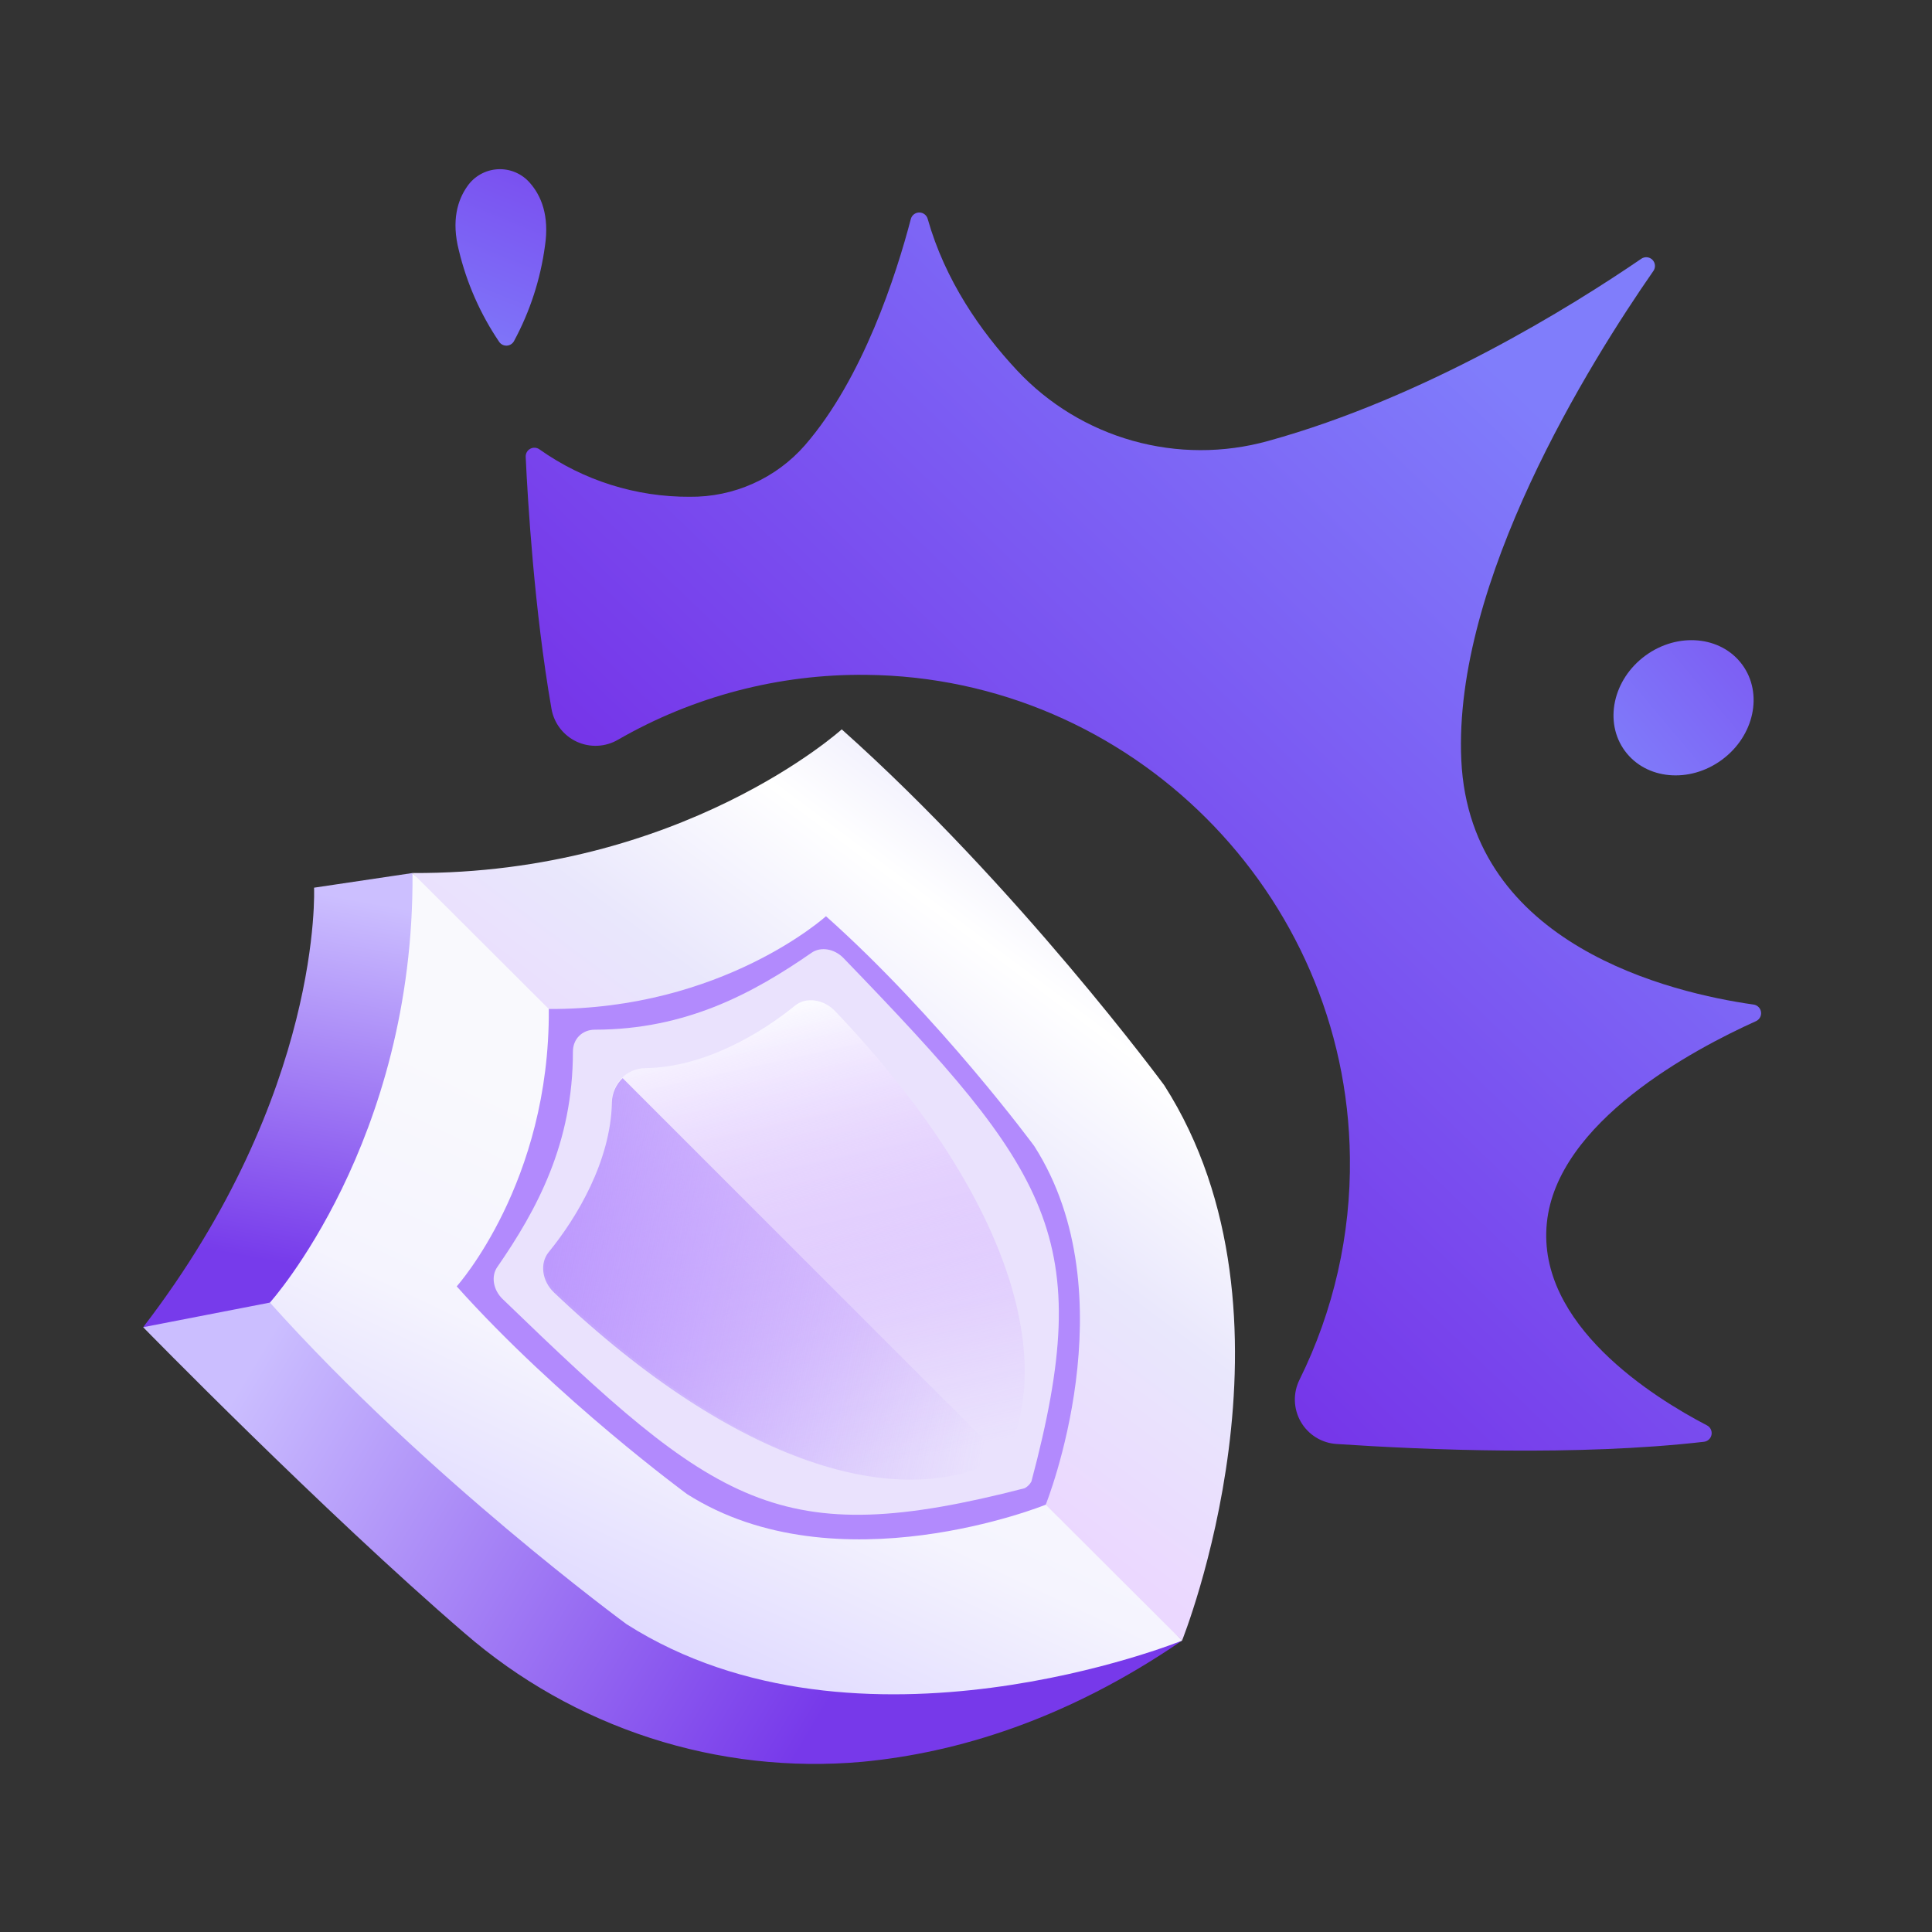 <svg width="289" height="289" viewBox="0 0 289 289" fill="none" xmlns="http://www.w3.org/2000/svg">
<rect x="0" y="0" width="289" height="289" fill="#333333" stroke="none"/>
<path d="M61.705 130.593L46.978 132.785C46.978 132.785 48.395 163.439 21.414 198.531L41.251 197.736C72.421 169.496 61.705 130.593 61.705 130.593Z" fill="url(#paint0_linear_1729_21437)"/>
<path d="M21.414 198.531C21.414 198.531 48.324 226.071 69.474 244.279C77.59 251.328 87.046 256.667 97.274 259.977C107.502 263.287 118.292 264.498 129 263.54C143.078 262.203 159.488 257.289 176.813 245.416L40.373 194.849L21.414 198.531Z" fill="url(#paint1_linear_1729_21437)"/>
<path d="M61.706 130.593C103.595 166.839 142.168 204.995 176.814 245.416C176.814 245.416 128.427 265.024 93.727 242.958C93.727 242.958 63.911 221.119 40.373 194.85C40.373 194.85 61.988 170.851 61.706 130.593Z" fill="url(#paint2_linear_1729_21437)"/>
<path d="M61.705 130.593C101.967 130.776 125.911 109.103 125.911 109.103C152.238 132.576 174.151 162.338 174.151 162.338C196.302 196.987 176.814 245.417 176.813 245.419L61.705 130.593Z" fill="url(#paint3_linear_1729_21437)"/>
<path d="M68.317 192.424C68.317 192.424 82.275 176.927 82.093 150.931C108.093 151.049 123.554 137.054 123.554 137.054C140.556 152.211 154.706 171.431 154.706 171.431C169.011 193.802 156.426 225.082 156.426 225.082C156.426 225.082 125.181 237.743 102.771 223.494C102.771 223.491 83.517 209.388 68.317 192.424Z" fill="#B28AFD"/>
<path d="M231.385 182.949C232.896 167.836 253.286 156.982 262.67 152.751C262.928 152.634 263.141 152.437 263.277 152.188C263.413 151.94 263.465 151.654 263.424 151.374C263.383 151.093 263.252 150.834 263.051 150.635C262.85 150.435 262.59 150.307 262.309 150.268C250.118 148.538 219.9 141.461 218.592 113.736C217.33 86.989 237.808 54.224 247.327 40.526C247.501 40.275 247.581 39.971 247.554 39.667C247.527 39.362 247.395 39.077 247.179 38.861C246.964 38.645 246.679 38.51 246.375 38.482C246.071 38.454 245.767 38.533 245.515 38.706C235.007 45.892 213.146 59.487 189.688 65.964C183.064 67.803 176.062 67.793 169.443 65.933C162.824 64.074 156.84 60.437 152.143 55.417C146.663 49.545 141.369 41.928 138.773 32.756C138.698 32.478 138.534 32.232 138.306 32.057C138.078 31.882 137.798 31.787 137.511 31.787C137.223 31.787 136.943 31.882 136.715 32.057C136.487 32.232 136.323 32.478 136.248 32.756C134.081 41.029 129.115 56.577 120.401 66.607C118.257 69.057 115.608 71.013 112.637 72.343C109.666 73.673 106.442 74.344 103.186 74.311C95.131 74.354 87.264 71.872 80.691 67.215C80.492 67.073 80.257 66.99 80.012 66.975C79.768 66.961 79.524 67.016 79.31 67.134C79.095 67.252 78.918 67.428 78.799 67.642C78.68 67.856 78.624 68.099 78.637 68.344C78.937 74.802 79.91 91.222 82.498 106.051C82.686 107.111 83.128 108.11 83.786 108.963C84.444 109.815 85.298 110.496 86.275 110.948C87.253 111.399 88.325 111.607 89.4 111.555C90.476 111.503 91.523 111.192 92.452 110.648C103.719 104.16 116.52 100.81 129.522 100.948C169.094 101.301 201.473 133.593 201.927 173.164C202.078 184.685 199.492 196.077 194.381 206.403C193.896 207.386 193.66 208.473 193.696 209.568C193.731 210.664 194.036 211.733 194.584 212.683C195.131 213.632 195.905 214.431 196.836 215.01C197.766 215.589 198.825 215.929 199.919 216C213.234 216.892 236.044 217.837 254.879 215.672C255.158 215.641 255.419 215.522 255.625 215.331C255.83 215.14 255.969 214.889 256.02 214.613C256.072 214.337 256.033 214.053 255.91 213.801C255.788 213.549 255.587 213.343 255.338 213.214C247.302 209.032 229.867 198.14 231.385 182.949Z" fill="url(#paint4_linear_1729_21437)"/>
<path d="M79.3 27.397C78.711 26.704 77.97 26.155 77.135 25.794C76.3 25.433 75.393 25.269 74.484 25.315C73.576 25.36 72.69 25.615 71.895 26.057C71.1 26.5 70.418 27.12 69.901 27.869C68.456 29.915 67.495 32.991 68.642 37.465C69.814 42.356 71.861 46.994 74.683 51.156C74.809 51.334 74.979 51.478 75.176 51.573C75.373 51.669 75.591 51.713 75.809 51.702C76.028 51.691 76.24 51.625 76.427 51.51C76.613 51.395 76.767 51.236 76.876 51.045C79.267 46.622 80.839 41.802 81.514 36.819C82.209 32.248 80.944 29.283 79.3 27.397Z" fill="url(#paint5_linear_1729_21437)"/>
<path d="M257.563 113.661C262.41 110.098 263.775 103.722 260.612 99.421C257.449 95.119 250.956 94.522 246.11 98.085C241.263 101.649 239.898 108.025 243.061 112.326C246.223 116.627 252.716 117.225 257.563 113.661Z" fill="url(#paint6_linear_1729_21437)"/>
<g clip-path="url(#clip0_1729_21437)">
<path d="M126.178 143.317C157.169 175.405 164 185.115 154.285 221.611C154.052 222.038 153.708 222.382 153.281 222.615C116.5 232.115 107.259 225.314 75.181 194.314C73.763 192.944 73.439 190.901 74.377 189.545C80.35 180.908 85.707 171.002 85.7 157.306C85.699 155.416 87.087 154.029 88.977 154.027C102.697 154.014 112.748 148.511 121.41 142.513C122.765 141.575 124.809 141.899 126.178 143.317Z" fill="#EAE2FD"/>
<path d="M124.956 151.283C151.387 179.063 157.719 203.379 150.526 217.655C150.269 218.163 149.869 218.564 149.361 218.82C135.09 226.008 110.916 219.534 83.147 193.092C81.282 191.316 80.98 188.662 82.274 187.074C86.422 181.987 91.41 173.558 91.494 164.833C91.521 162.049 93.755 159.813 96.538 159.778C105.301 159.669 113.824 154.589 118.94 150.41C120.526 149.114 123.181 149.418 124.956 151.283Z" fill="url(#paint7_linear_1729_21437)"/>
<path d="M82.877 193.344C110.451 219.574 134.62 225.823 148.998 218.474C149.46 218.238 149.446 217.582 149 217.136L93.135 161.271C92.167 162.2 91.555 163.496 91.527 164.932C91.355 173.679 86.271 182.179 82.062 187.32C80.749 188.924 81.026 191.583 82.877 193.344Z" fill="url(#paint8_linear_1729_21437)"/>
</g>
<defs>
<linearGradient id="paint0_linear_1729_21437" x1="50.095" y1="133.976" x2="40.149" y2="188.623" gradientUnits="userSpaceOnUse">
<stop stop-color="#CCBFFF"/>
<stop offset="1" stop-color="#773BEB"/>
</linearGradient>
<linearGradient id="paint1_linear_1729_21437" x1="41.953" y1="197.1" x2="127.767" y2="248.316" gradientUnits="userSpaceOnUse">
<stop stop-color="#CBBEFF"/>
<stop offset="1" stop-color="#7739EA"/>
</linearGradient>
<linearGradient id="paint2_linear_1729_21437" x1="92.509" y1="244.883" x2="121.214" y2="183.846" gradientUnits="userSpaceOnUse">
<stop stop-color="#DFD9FF"/>
<stop offset="0.5" stop-color="#F5F4FE"/>
<stop offset="1" stop-color="#F9F9FD"/>
</linearGradient>
<linearGradient id="paint3_linear_1729_21437" x1="116.121" y1="196.091" x2="167.902" y2="126.949" gradientUnits="userSpaceOnUse">
<stop stop-color="#EBD8FF"/>
<stop offset="0.38" stop-color="#E9E7FC"/>
<stop offset="0.725" stop-color="white"/>
<stop offset="1" stop-color="#E9E7FC"/>
</linearGradient>
<linearGradient id="paint4_linear_1729_21437" x1="237.601" y1="68.385" x2="107.782" y2="203.158" gradientUnits="userSpaceOnUse">
<stop stop-color="#807DFB"/>
<stop offset="1" stop-color="#721AE2"/>
</linearGradient>
<linearGradient id="paint5_linear_1729_21437" x1="90.561" y1="12.881" x2="72.416" y2="57.639" gradientUnits="userSpaceOnUse">
<stop stop-color="#7738EA"/>
<stop offset="1" stop-color="#807EFB"/>
</linearGradient>
<linearGradient id="paint6_linear_1729_21437" x1="262.737" y1="95.138" x2="239.754" y2="114.493" gradientUnits="userSpaceOnUse">
<stop stop-color="#7C5AF2"/>
<stop offset="1" stop-color="#807EFB"/>
</linearGradient>
<linearGradient id="paint7_linear_1729_21437" x1="119.731" y1="149.903" x2="134.797" y2="218.697" gradientUnits="userSpaceOnUse">
<stop stop-color="#FBFBFF"/>
<stop offset="0.705" stop-color="#CC9EFF" stop-opacity="0.25"/>
<stop offset="1" stop-color="#CC9EFF" stop-opacity="0"/>
</linearGradient>
<linearGradient id="paint8_linear_1729_21437" x1="51.311" y1="179.088" x2="150.731" y2="197.619" gradientUnits="userSpaceOnUse">
<stop offset="0.135" stop-color="#B28AFD"/>
<stop offset="1" stop-color="#B28AFD" stop-opacity="0"/>
</linearGradient>
<clipPath id="clip0_1729_21437">
<rect width="104.99" height="126.22" fill="white" transform="translate(38.807 181.181) rotate(-45)"/>
</clipPath>
</defs>
</svg>
